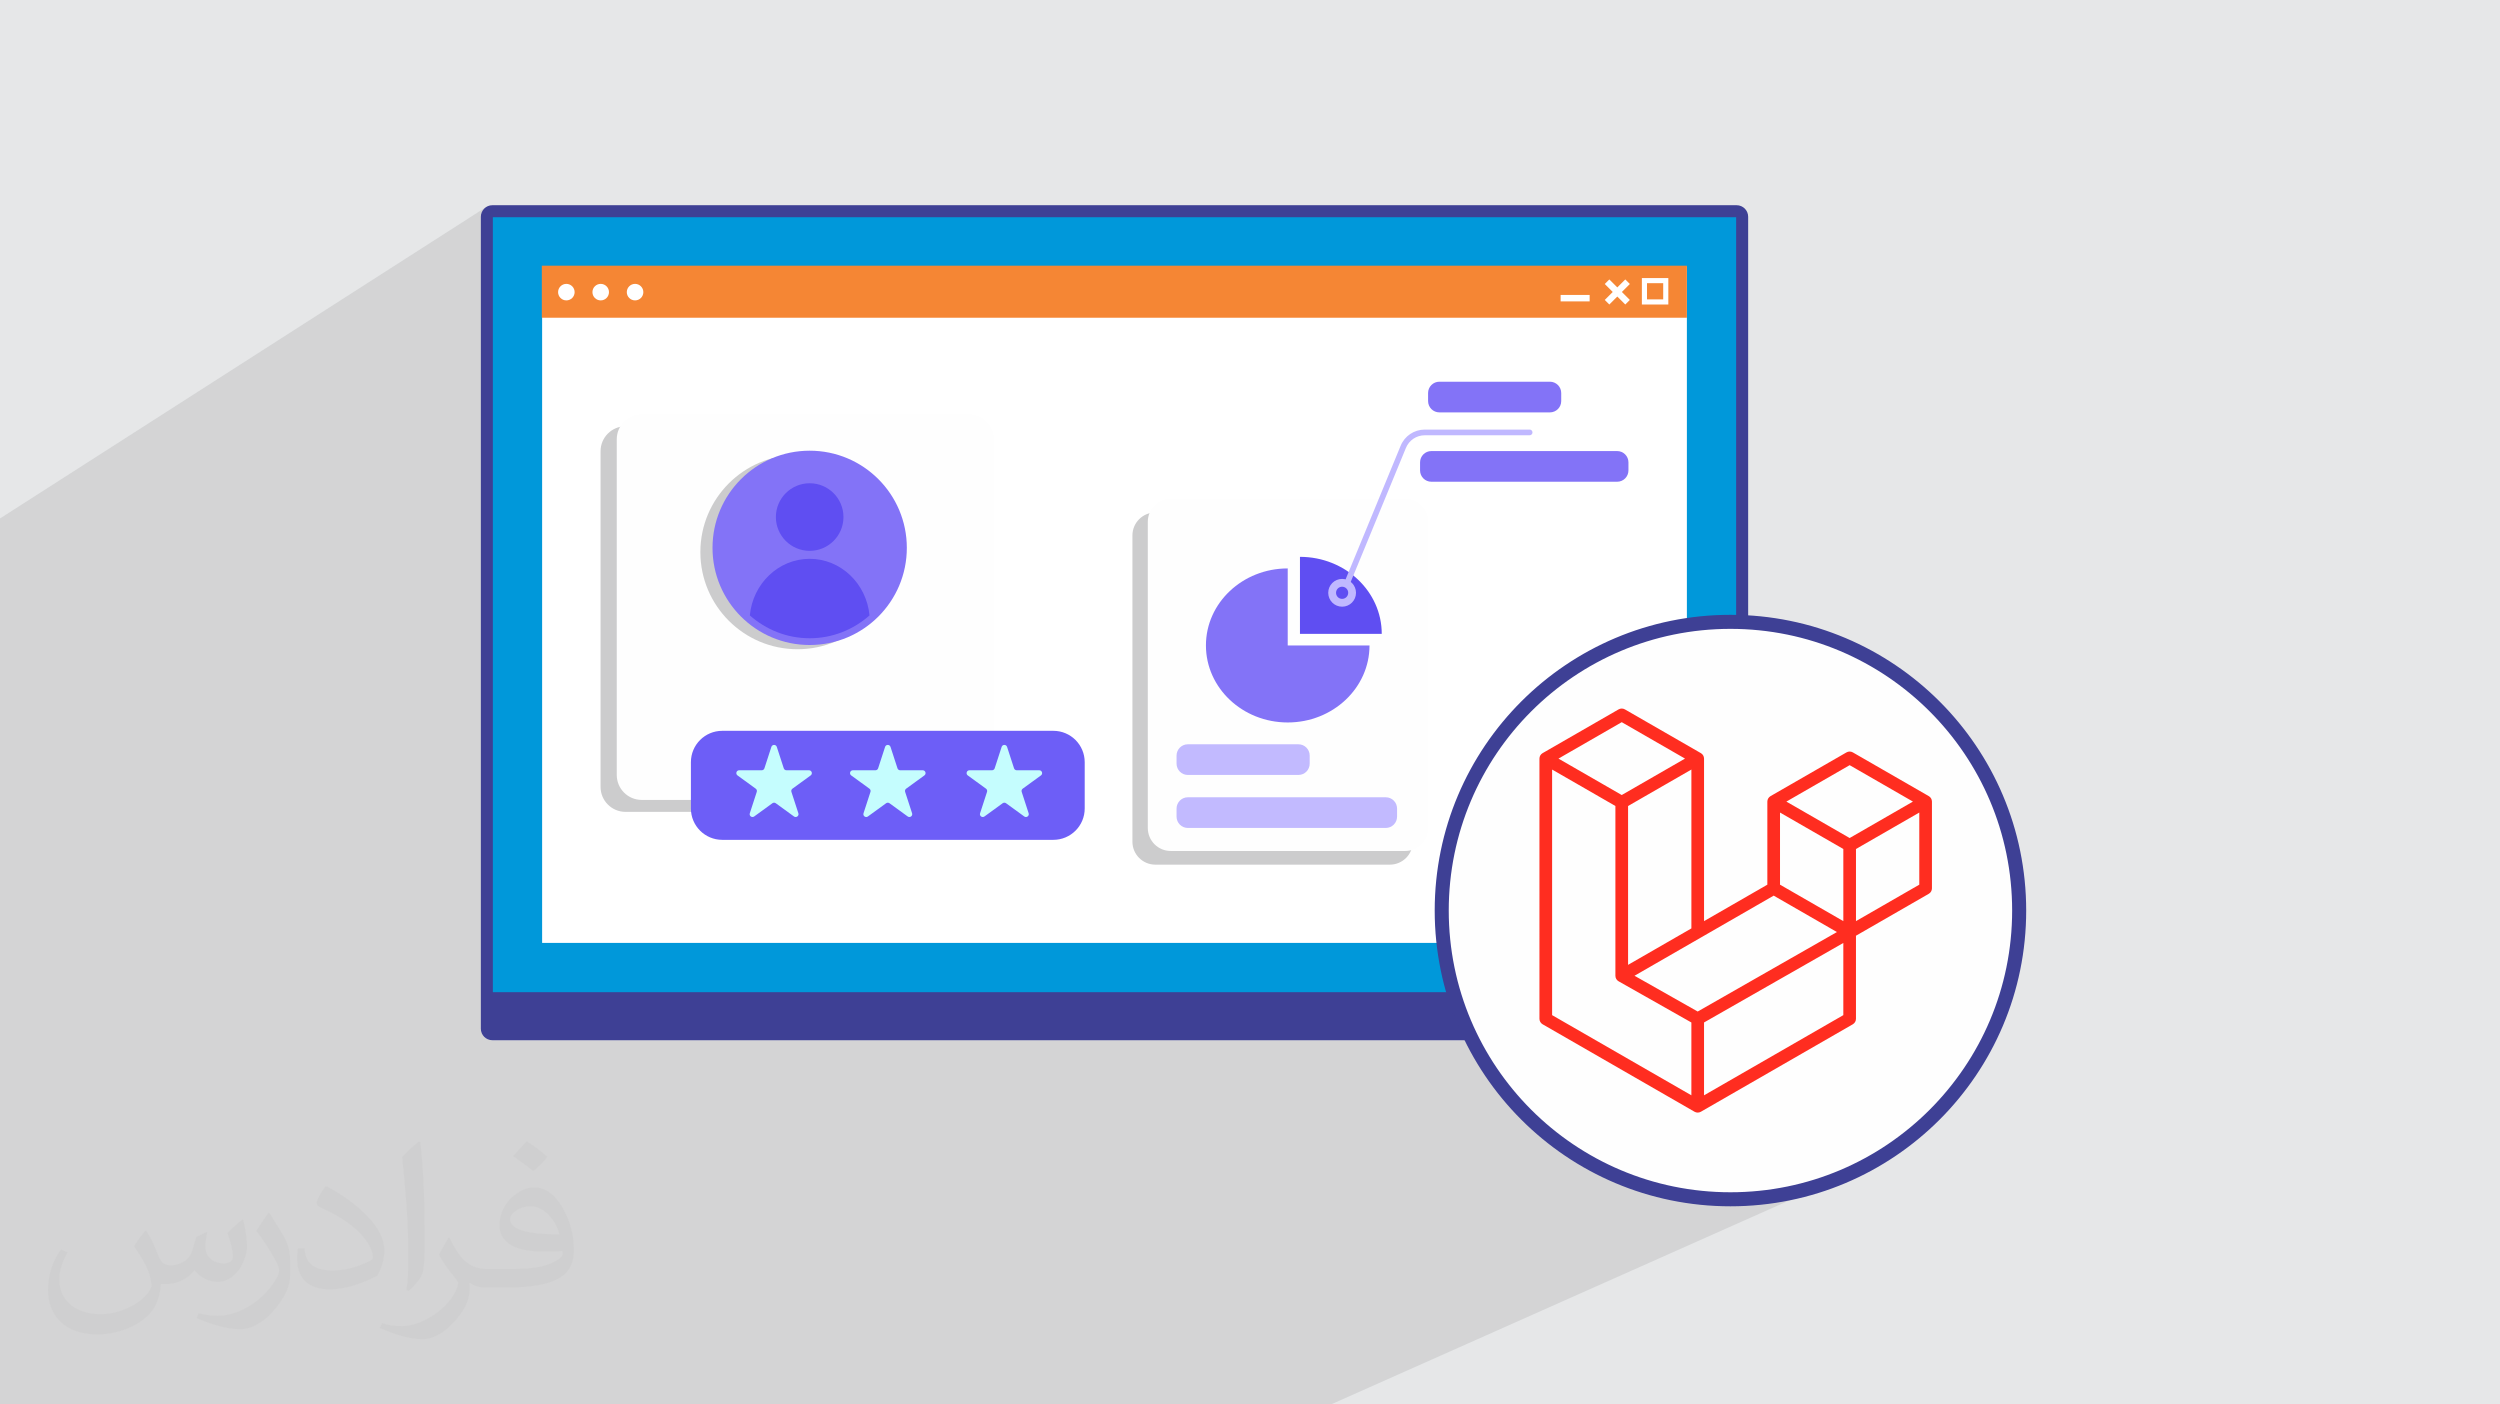 <?xml version="1.0" encoding="UTF-8"?>
<!DOCTYPE svg PUBLIC "-//W3C//DTD SVG 1.1//EN" "http://www.w3.org/Graphics/SVG/1.1/DTD/svg11.dtd">
<!-- Creator: CorelDRAW -->
<svg xmlns="http://www.w3.org/2000/svg" xml:space="preserve" width="94.192mm" height="52.917mm" version="1.1" style="shape-rendering:geometricPrecision; text-rendering:geometricPrecision; image-rendering:optimizeQuality; fill-rule:evenodd; clip-rule:evenodd"
viewBox="0 0 9419.16 5291.66"
 xmlns:xlink="http://www.w3.org/1999/xlink"
 xmlns:xodm="http://www.corel.com/coreldraw/odm/2003">
 <defs>
  <style type="text/css">
   <![CDATA[
    .str0 {stroke:#3E4095;stroke-width:52.92;stroke-miterlimit:22.926}
    .fil15 {fill:#FEFEFE}
    .fil0 {fill:#E6E7E8}
    .fil16 {fill:#FF2D20}
    .fil6 {fill:#F58634;fill-rule:nonzero}
    .fil4 {fill:#0098DA;fill-rule:nonzero}
    .fil3 {fill:#3E4095;fill-rule:nonzero}
    .fil10 {fill:#5F4EF2;fill-rule:nonzero}
    .fil13 {fill:#6D5EF7;fill-rule:nonzero}
    .fil9 {fill:#8373F7;fill-rule:nonzero}
    .fil11 {fill:#C0B8FF;fill-rule:nonzero}
    .fil12 {fill:#C2BAFF;fill-rule:nonzero}
    .fil14 {fill:#C5FDFE;fill-rule:nonzero}
    .fil8 {fill:#FEFEFE;fill-rule:nonzero}
    .fil5 {fill:white;fill-rule:nonzero}
    .fil7 {fill:#CCCCCD;fill-rule:nonzero}
    .fil2 {fill:#373435;fill-opacity:0.031}
    .fil1 {fill:#373435;fill-opacity:0.102}
   ]]>
  </style>
 </defs>
 <g id="Layer_x0020_1">
  <polygon class="fil0" points="-0,0 9419.16,0 9419.16,5291.66 -0,5291.66 "/>
  <polygon class="fil1" points="-0,4852.02 -0,1975.74 -0,1953.38 1830.79,780.59 1824.36,785.9 1819.05,792.33 1815.04,799.72 1812.5,807.88 1811.62,816.65 1811.62,3875.78 1812.5,3884.55 1815.04,3892.71 1819.05,3900.1 1824.36,3906.53 1830.79,3911.84 1838.18,3915.85 1846.34,3918.39 1855.11,3919.27 5547.61,3919.27 5564.94,3952.26 5583.35,3984.57 5602.82,4016.18 5623.33,4047.06 5644.85,4077.19 5667.35,4106.54 5690.82,4135.1 5715.23,4162.83 5740.55,4189.72 5766.76,4215.73 5793.84,4240.85 5821.76,4265.05 5850.5,4288.31 5880.03,4310.59 5910.33,4331.88 5941.38,4352.16 5973.14,4371.39 6005.61,4389.56 6038.74,4406.64 6072.53,4422.61 6106.94,4437.44 6141.95,4451.1 6177.53,4463.58 6213.67,4474.85 6250.33,4484.88 6287.5,4493.66 6325.15,4501.15 6363.25,4507.33 6401.78,4512.18 6440.72,4515.67 6480.04,4517.79 6519.72,4518.5 6575.7,4517.08 6630.94,4512.88 6685.38,4505.97 6738.95,4496.4 6791.58,4484.25 6843.2,4469.59 6893.75,4452.49 6943.14,4433.01 5014.14,5291.66 2679.29,5291.66 -0,5291.66 -0,4914.86 "/>
  <path class="fil2" d="M550.85 4636.82c17.98,27.25 29.64,53.44 41.02,82.55 8.46,16.94 12.95,48.16 52.65,48.16 11.63,0 28.32,-3.43 43.13,-11.63 16.66,-8.74 29.36,-21.97 35.99,-42.06l15.87 -53.44 38.63 -19.05 2.64 2.64c-5.28,20.12 -6.6,39.42 -6.6,54.51 0,44.7 38.63,61.65 69.32,61.65 17.98,0 34.14,-8.74 34.14,-25.15 0,-21.16 -8.99,-57.15 -20.65,-89.43 17.98,-17.98 35.99,-35.99 56.62,-50.55l3.17 1.6c8.99,38.1 14.02,75.67 14.02,100.81 0,24.61 -10.85,51.87 -19.84,69.6 -18.52,34.92 -51.33,62.71 -91.01,62.71 -30.15,0 -63.75,-15.09 -86.79,-43.13l-1.32 0c-21.69,27 -55.3,51.33 -109.02,51.33l-16.66 0c-2.64,35.46 -10.31,60.58 -21.97,83.08 -32,62.43 -127,106.63 -216.43,106.63 -124.36,0 -186.79,-71.7 -186.79,-167.21 0,-59 19.3,-113.77 48.95,-152.65l24.33 10.06c-18.52,35.46 -30.96,68.78 -30.96,101.6 0,89.43 72.77,132.03 156.64,132.03 77.8,0 174.09,-49.48 191.57,-106.88 -6.6,-62.71 -30.15,-92.07 -66.14,-149.22 10.85,-19.05 24.87,-38.1 42.34,-58.47l3.17 0 0 0 0 0 -0.02 -0.09zm1434.31 -336.55c26.19,16.41 51.87,35.71 76.99,57.94 -14.02,19.84 -31.5,37.85 -53.19,53.72 -25.15,-20.37 -50.27,-37.85 -75.95,-56.36 17.45,-19.58 34.67,-38.35 52.12,-55.3l0 0 0 0 0 0 0 0 0 0 0.03 0zm13.49 244.48c-42.34,0 -76.99,27.79 -76.99,48.41 0,44.2 84.66,57.94 186,57.4 -12.7,-51.87 -57.15,-105.84 -109.02,-105.84l0.01 0.03zm-95 236.55c55.04,0 103.2,-1.6 139.95,-10.85 41.02,-10.31 75.67,-30.96 75.67,-45.24 0,-3.71 0,-8.2 -1.32,-11.91 -23.01,2.11 -49.48,2.11 -72.49,2.11 -74.6,0 -131.75,-16.94 -154.25,-58.75 -5.56,-11.63 -9.52,-24.61 -9.52,-39.42 0,-40.49 17.45,-79.91 48.16,-107.16 25.65,-22.48 53.97,-36.5 82.8,-36.5 52.12,0 93.65,41.81 122.76,107.7 15.87,35.99 26.72,77.52 26.72,129.92 0,34.92 -9.52,64.29 -31.22,85.98 -40.49,39.17 -115.09,53.97 -229.39,53.97l-51.87 0 0 0 -13.49 0c-28.32,0 -48.69,-5.03 -64.82,-17.45l-2.64 0c0.79,6.6 1.32,12.95 1.32,19.05 0,25.65 -8.46,58.47 -25.65,84.66 -50.8,75.41 -105.84,108.2 -153.47,108.2 -48.16,0 -107.16,-18.52 -160.35,-42.6l9.52 -18.52c17.2,7.14 41.02,11.91 73.81,11.91 85.98,0 198.96,-82.55 212.98,-163.25 -3.17,-6.6 -8.99,-15.34 -17.2,-24.61 -25.15,-29.9 -41.02,-54.76 -55.83,-80.95 12.7,-25.15 24.33,-45.24 35.18,-63.5l4.5 -0.53c36.78,74.88 70.1,117.73 144.45,117.73l11.63 0 0 0 53.97 0 0 0 0 0 0 0 0 0 0 0 0.09 0.01zm-372.54 79.12c6.35,-34.39 6.88,-73.02 6.88,-109.02l0 -53.44c0,-99.75 -12.7,-244.73 -23.01,-339.19 17.98,-19.3 43.13,-42.06 62.97,-57.4l5.82 1.6c13.49,118.8 16.66,256.39 16.66,383.64 0,33.35 -1.32,65.89 -4.5,89.69 -1.85,30.15 -19.3,52.91 -56.62,87.83l-8.2 -3.71zm-383.38 -157.43c1.85,46.84 24.87,83.62 105.31,83.62 50.01,0 92.33,-12.95 139.17,-35.18 8.46,-3.71 12.95,-8.74 12.95,-12.95 0,-29.36 -22.48,-68.25 -60.32,-103.71 -36.78,-33.35 -85.47,-62.71 -130.96,-82.3 -15.62,-6.6 -20.65,-13.49 -20.65,-20.12 0,-13.49 17.98,-41.81 32.82,-62.18l5.03 -0.53c52.12,27.25 110.34,67.74 153.47,112.7 39.17,41.53 63.5,83.62 63.5,129.39 0,33.86 -10.31,65.61 -27,95.25 -57.15,28.83 -118.01,50.8 -178.33,50.8 -73.28,0 -123.29,-34.39 -123.29,-115.09 0,-8.74 0,-22.22 3.17,-39.7l25.15 0 0 0 0 0 0 0 0 0 0 0 -0.02 0zm-132.57 -133.1l45.52 73.56c16.66,27.25 32.28,56.9 32.28,103.71l0 59.79c0,48.41 -30.96,100.28 -80.95,151.61 -39.17,34.67 -73.81,49.48 -105.84,49.48 -47.62,0 -102.13,-14.81 -165.1,-41.81l7.14 -18.52c19.84,5.28 42.85,9.78 71.17,9.78 90.5,-0.53 183.08,-66.67 225.42,-147.37 5.03,-9.27 6.88,-17.98 6.88,-24.08 0,-9.27 -5.03,-19.58 -8.99,-28.83 -23.01,-43.38 -48.69,-83.08 -76.99,-119.86 14.81,-23.29 29.64,-45.77 45.77,-68l3.71 0.53 0 0 0 0 0 0 0 0 0 0 -0.02 0.01z"/>
  <g id="_2567367989264">
   <g>
    <path class="fil3" d="M1811.63 3875.79l0 -3059.15c0,-24.01 19.47,-43.48 43.48,-43.48l4687.92 0c24.01,0 43.47,19.47 43.47,43.48l0 3059.15c0,24.01 -19.46,43.48 -43.47,43.48l-4687.92 0c-24.01,0 -43.48,-19.47 -43.48,-43.48z"/>
    <polygon class="fil4" points="6541.23,3738.17 1856.91,3738.17 1856.91,818.43 6541.23,818.43 "/>
    <polygon class="fil5" points="2042.54,1004.07 6355.6,1004.07 6355.6,3552.53 2042.54,3552.53 "/>
    <polygon class="fil6" points="6355.63,1197.09 2041.38,1197.09 2041.38,1001.02 6355.63,1001.02 "/>
    <polygon class="fil5" points="5989.24,1135.54 5879.88,1135.54 5879.88,1111.25 5989.24,1111.25 "/>
    <polygon class="fil5" points="6123.52,1147.27 6046.2,1069.99 6063.38,1052.81 6140.71,1130.1 "/>
    <polygon class="fil5" points="6046.2,1130.1 6123.52,1052.81 6140.71,1069.99 6063.38,1147.27 "/>
    <path class="fil5" d="M6266.41 1127.96l-61.06 0 0 -61.03 61.06 0 0 61.03zm-80.38 19.31l99.7 0 0 -99.64 -99.7 0 0 99.64z"/>
    <path class="fil5" d="M2423.88 1100.66c0,17.2 -13.95,31.14 -31.16,31.14 -17.2,0 -31.15,-13.94 -31.15,-31.14 0,-17.19 13.95,-31.14 31.15,-31.14 17.21,0 31.16,13.95 31.16,31.14z"/>
    <path class="fil5" d="M2294.44 1100.66c0,17.2 -13.95,31.14 -31.16,31.14 -17.21,0 -31.15,-13.94 -31.15,-31.14 0,-17.19 13.94,-31.14 31.15,-31.14 17.21,0 31.16,13.95 31.16,31.14z"/>
    <path class="fil5" d="M2164.99 1100.66c0,17.2 -13.95,31.14 -31.15,31.14 -17.21,0 -31.16,-13.94 -31.16,-31.14 0,-17.19 13.95,-31.14 31.16,-31.14 17.2,0 31.15,13.95 31.15,31.14z"/>
    <g>
     <g>
      <path class="fil7" d="M5236.53 3257.71l-883.55 0c-47.71,0 -86.39,-38.68 -86.39,-86.39l0 -1154.07c0,-47.71 38.68,-86.39 86.39,-86.39l883.55 0c47.71,0 86.38,38.68 86.38,86.39l0 1154.07c0,47.71 -38.67,86.39 -86.38,86.39z"/>
     </g>
     <path class="fil8" d="M5294.5 3206.18l-883.55 0c-47.71,0 -86.39,-38.67 -86.39,-86.38l0 -1154.08c0,-47.71 38.68,-86.38 86.39,-86.38l883.55 0c47.71,0 86.38,38.67 86.38,86.38l0 1154.08c0,47.71 -38.67,86.38 -86.38,86.38z"/>
     <path class="fil9" d="M4851.7 2141.63c-170.2,0 -308.16,129.93 -308.16,290.19 0,160.27 137.96,290.19 308.16,290.19 170.19,0 308.16,-129.92 308.16,-290.19l-308.16 0 0 -290.19z"/>
     <path class="fil10" d="M4897.81 2097.99l0 290.18 308.16 0c0,-160.26 -137.97,-290.18 -308.16,-290.18z"/>
     <path class="fil11" d="M5078.22 2201.31c-1.34,0 -2.7,-0.25 -4.03,-0.79 -5.5,-2.22 -8.15,-8.49 -5.93,-13.99l208.69 -506.55c15.13,-37.36 50.95,-61.5 91.25,-61.5l394.99 0c5.94,0 10.75,4.81 10.75,10.74 0,5.94 -4.81,10.75 -10.75,10.75l-394.99 0c-31.5,0 -59.51,18.87 -71.33,48.08l-208.69 506.55c-1.69,4.18 -5.72,6.71 -9.96,6.71z"/>
     <path class="fil11" d="M5056.65 2256.36c-12.65,0 -22.9,-10.25 -22.9,-22.9 0,-12.65 10.25,-22.9 22.9,-22.9 12.65,0 22.9,10.25 22.9,22.9 0,12.65 -10.25,22.9 -22.9,22.9zm0 -75.24c-28.91,0 -52.34,23.43 -52.34,52.34 0,28.91 23.43,52.34 52.34,52.34 28.91,0 52.34,-23.43 52.34,-52.34 0,-28.91 -23.43,-52.34 -52.34,-52.34z"/>
     <path class="fil9" d="M6092.85 1815.02l-699.95 0c-23.52,0 -42.59,-19.07 -42.59,-42.59l0 -30.41c0,-23.52 19.07,-42.59 42.59,-42.59l699.95 0c23.52,0 42.59,19.07 42.59,42.59l0 30.41c0,23.52 -19.07,42.59 -42.59,42.59z"/>
     <path class="fil9" d="M5839.56 1553.72l-416.43 0c-23.52,0 -42.59,-19.07 -42.59,-42.59l0 -30.41c0,-23.52 19.07,-42.59 42.59,-42.59l416.43 0c23.52,0 42.59,19.07 42.59,42.59l0 30.41c0,23.52 -19.07,42.59 -42.59,42.59z"/>
     <path class="fil12" d="M4891.89 2919.77l-416.42 0c-23.53,0 -42.59,-19.07 -42.59,-42.59l0 -30.41c0,-23.52 19.06,-42.59 42.59,-42.59l416.42 0c23.52,0 42.59,19.07 42.59,42.59l0 30.41c0,23.52 -19.07,42.59 -42.59,42.59z"/>
     <path class="fil12" d="M5221.09 3119.44l-745.63 0c-23.52,0 -42.59,-19.07 -42.59,-42.59l0 -30.41c0,-23.52 19.07,-42.59 42.59,-42.59l745.63 0c23.52,0 42.59,19.07 42.59,42.59l0 30.41c0,23.52 -19.07,42.59 -42.59,42.59z"/>
     <g>
      <path class="fil7" d="M3589.39 3058.85l-1232.68 0c-51.93,0 -94.02,-42.1 -94.02,-94.02l0 -1264.82c0,-51.93 42.09,-94.02 94.02,-94.02l1232.68 0c51.92,0 94.02,42.09 94.02,94.02l0 1264.82c0,51.92 -42.1,94.02 -94.02,94.02z"/>
     </g>
     <path class="fil8" d="M3650.46 3013.85l-1232.68 0c-51.92,0 -94.02,-42.1 -94.02,-94.02l0 -1264.82c0,-51.93 42.1,-94.02 94.02,-94.02l1232.68 0c51.93,0 94.02,42.09 94.02,94.02l0 1264.82c0,51.92 -42.09,94.02 -94.02,94.02z"/>
     <g>
      <path class="fil7" d="M3370.87 2080.02c0,202.16 -163.89,366.05 -366.06,366.05 -202.16,0 -366.05,-163.89 -366.05,-366.05 0,-202.17 163.89,-366.05 366.05,-366.05 202.17,0 366.06,163.88 366.06,366.05z"/>
     </g>
     <path class="fil9" d="M3416.62 2064.1c0,202.17 -163.88,366.05 -366.05,366.05 -202.17,0 -366.05,-163.88 -366.05,-366.05 0,-202.16 163.88,-366.05 366.05,-366.05 202.17,0 366.05,163.89 366.05,366.05z"/>
     <path class="fil10" d="M3177.89 1948.05c0,70.32 -57,127.33 -127.32,127.33 -70.32,0 -127.32,-57.01 -127.32,-127.33 0,-70.31 57,-127.32 127.32,-127.32 70.32,0 127.32,57.01 127.32,127.32z"/>
     <path class="fil10" d="M3050.57 2404.73c85.91,0 164.54,-32.38 225.47,-86.04 -11.33,-119.73 -107.95,-213.25 -225.47,-213.25 -117.52,0 -214.14,93.52 -225.47,213.25 60.93,53.66 139.57,86.04 225.47,86.04z"/>
     <path class="fil13" d="M3968.67 3164.24l-1247.44 0c-65.24,0 -118.13,-52.89 -118.13,-118.13l0 -174.49c0,-65.24 52.89,-118.13 118.13,-118.13l1247.44 0c65.24,0 118.13,52.89 118.13,118.13l0 174.49c0,65.24 -52.89,118.13 -118.13,118.13z"/>
     <path class="fil14" d="M3355.15 2814l26.24 80.73c1.43,4.42 5.55,7.42 10.2,7.42l84.89 0c10.39,0 14.71,13.29 6.3,19.4l-68.67 49.9c-3.76,2.73 -5.33,7.57 -3.9,11.99l26.23 80.74c3.21,9.89 -8.1,18.1 -16.51,11.99l-68.67 -49.89c-3.76,-2.73 -8.86,-2.73 -12.61,0l-68.68 49.89c-8.41,6.11 -19.72,-2.1 -16.51,-11.99l26.23 -80.74c1.44,-4.42 -0.14,-9.26 -3.9,-11.99l-68.68 -49.9c-8.4,-6.11 -4.08,-19.4 6.31,-19.4l84.89 0c4.65,0 8.77,-3 10.21,-7.42l26.23 -80.73c3.21,-9.89 17.19,-9.89 20.4,0z"/>
     <path class="fil14" d="M3794.3 2814l26.24 80.73c1.43,4.42 5.55,7.42 10.2,7.42l84.89 0c10.39,0 14.71,13.29 6.3,19.4l-68.67 49.9c-3.76,2.73 -5.34,7.57 -3.9,11.99l26.23 80.74c3.21,9.89 -8.1,18.1 -16.51,11.99l-68.67 -49.89c-3.77,-2.73 -8.86,-2.73 -12.61,0l-68.68 49.89c-8.41,6.11 -19.72,-2.1 -16.51,-11.99l26.23 -80.74c1.44,-4.42 -0.14,-9.26 -3.9,-11.99l-68.68 -49.9c-8.4,-6.11 -4.08,-19.4 6.31,-19.4l84.89 0c4.65,0 8.77,-3 10.2,-7.42l26.24 -80.73c3.21,-9.89 17.19,-9.89 20.4,0z"/>
     <path class="fil14" d="M2926.71 2814l26.24 80.73c1.43,4.42 5.55,7.42 10.2,7.42l84.89 0c10.39,0 14.71,13.29 6.31,19.4l-68.68 49.9c-3.76,2.73 -5.34,7.57 -3.9,11.99l26.23 80.74c3.22,9.89 -8.1,18.1 -16.51,11.99l-68.67 -49.89c-3.76,-2.73 -8.85,-2.73 -12.62,0l-68.67 49.89c-8.41,6.11 -19.72,-2.1 -16.51,-11.99l26.23 -80.74c1.44,-4.42 -0.14,-9.26 -3.89,-11.99l-68.68 -49.9c-8.41,-6.11 -4.09,-19.4 6.3,-19.4l84.89 0c4.65,0 8.77,-3 10.21,-7.42l26.23 -80.73c3.21,-9.89 17.19,-9.89 20.4,0z"/>
    </g>
   </g>
   <g>
    <circle class="fil15 str0" cx="6519.73" cy="3430.69" r="1087.81"/>
    <path class="fil16" d="M7278.09 3013.91c0.54,2.02 0.83,4.11 0.83,6.21l0 326.78c0.02,0 0.02,0 0.02,0 0,8.52 -4.58,16.42 -11.99,20.65l-274.26 157.9 -0.02 312.98c0,8.53 -4.53,16.38 -11.91,20.68l-572.51 329.58c-1.31,0.73 -2.73,1.2 -4.16,1.72 -0.54,0.18 -1.04,0.51 -1.62,0.64 -1.98,0.51 -4.04,0.79 -6.09,0.79 -2.07,0 -4.12,-0.27 -6.1,-0.79 -0.65,-0.17 -1.25,-0.54 -1.87,-0.77 -1.31,-0.47 -2.69,-0.89 -3.94,-1.61l-572.39 -329.55c-7.39,-4.27 -11.95,-12.15 -11.97,-20.68l-0.01 -980.3c0,-2.15 0.28,-4.24 0.83,-6.26 0.18,-0.68 0.59,-1.3 0.83,-1.99 0.45,-1.25 0.86,-2.54 1.53,-3.69 0.45,-0.78 1.1,-1.4 1.65,-2.11 0.69,-0.95 1.31,-1.93 2.11,-2.76 0.69,-0.7 1.59,-1.2 2.35,-1.8 0.86,-0.72 1.65,-1.48 2.63,-2.05l0.03 0.02 286.2 -164.78c3.64,-2.09 7.76,-3.19 11.94,-3.19 4.16,0 8.3,1.1 11.91,3.19l286.2 164.78 0.06 0c0.95,0.59 1.76,1.34 2.62,2.02 0.78,0.59 1.65,1.13 2.33,1.79 0.83,0.87 1.43,1.85 2.15,2.81 0.5,0.72 1.2,1.34 1.62,2.11 0.68,1.2 1.07,2.45 1.56,3.69 0.24,0.7 0.64,1.31 0.83,2.02 0.54,2.01 0.83,4.1 0.83,6.22l0 612.29 238.49 -137.33 0 -313c0,-2.09 0.29,-4.2 0.83,-6.19 0.22,-0.72 0.61,-1.34 0.85,-2.02 0.47,-1.25 0.89,-2.54 1.56,-3.7 0.45,-0.77 1.1,-1.39 1.61,-2.11 0.73,-0.95 1.31,-1.93 2.16,-2.77 0.68,-0.67 1.56,-1.19 2.32,-1.79 0.89,-0.72 1.66,-1.48 2.63,-2.07l0.02 0.02 286.23 -164.78c3.62,-2.1 7.74,-3.2 11.93,-3.2 4.18,0 8.29,1.1 11.9,3.19l286.21 164.78c1,0.61 1.79,1.34 2.68,2.02 0.74,0.6 1.62,1.14 2.29,1.79 0.83,0.87 1.42,1.85 2.15,2.8 0.54,0.72 1.19,1.34 1.62,2.11 0.69,1.17 1.07,2.44 1.55,3.7 0.27,0.67 0.65,1.31 0.83,2.02l-0.02 0 -0.06 -0.01zm-46.88 319.21l0 -271.75 -100.15 57.66 -138.38 79.67 0 271.73 238.55 -137.33 -0.03 0 0.01 0.02zm-286.22 491.55l0 -271.91 -136.1 77.72 -388.66 221.82 0 274.47 524.78 -302.11 -0.02 -0.02 0 0.03zm-1097.17 -925.27l0 925.29 524.7 302.07 0 -274.41 -274.11 -155.14 -0.09 -0.06 -0.12 -0.06c-0.92,-0.54 -1.7,-1.31 -2.57,-1.96 -0.73,-0.61 -1.61,-1.07 -2.26,-1.72l-0.06 -0.09c-0.78,-0.74 -1.31,-1.68 -1.98,-2.51 -0.58,-0.8 -1.29,-1.48 -1.79,-2.32l-0.03 -0.09c-0.54,-0.89 -0.86,-1.98 -1.26,-2.99 -0.37,-0.89 -0.89,-1.72 -1.12,-2.68l0 -0.04c-0.29,-1.12 -0.37,-2.32 -0.47,-3.48 -0.12,-0.9 -0.37,-1.8 -0.37,-2.69l0 -0.06 0 -639.75 -138.32 -79.7 -100.15 -57.61 0 -0.03 0 0.03zm262.39 -178.52l-238.48 137.27 238.4 137.26 238.44 -137.28 -238.44 -137.24 0.06 -0.01 0.02 0zm124.02 856.66l138.34 -79.63 0 -598.5 -100.16 57.65 -138.37 79.68 0 598.52 100.2 -57.69 0 -0.02 -0.01 -0.01zm734.63 -694.67l-238.44 137.27 238.44 137.26 238.4 -137.28 -238.4 -137.24 0 -0.01 0 0zm-23.87 315.84l-138.37 -79.67 -100.15 -57.66 0 271.75 138.34 79.64 100.2 57.69 0 -271.73 -0.02 -0.02zm-548.64 612.36l349.72 -199.67 174.82 -99.78 -238.26 -137.18 -274.33 157.95 -250.02 143.94 238.04 134.74 0.02 0.02 0.01 -0.02z"/>
   </g>
  </g>
 </g>
</svg>
